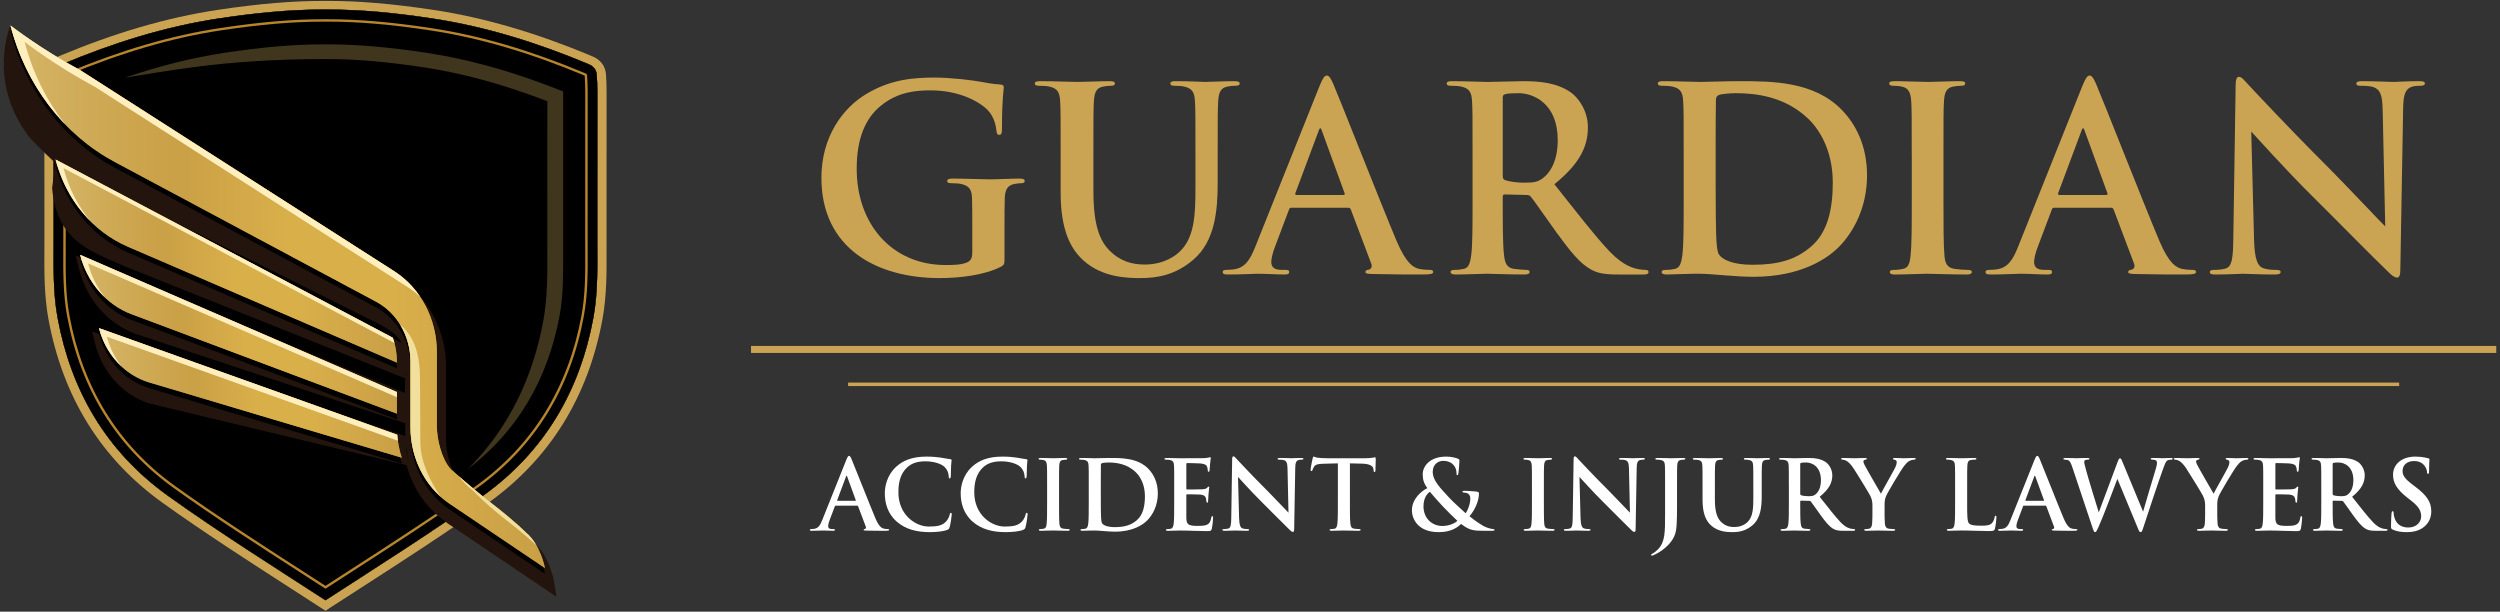 <?xml version="1.0" encoding="UTF-8"?>
<svg xmlns="http://www.w3.org/2000/svg" xmlns:xlink="http://www.w3.org/1999/xlink" width="326.981" height="80" version="1.1" viewBox="0 0 326.981 80">
  <rect x="0" y="0" width="326.981" height="80" fill="#333333" stroke="none"/>
  <defs>
    <style>
      .cls-1 {
        fill: #f1e09d;
      }

      .cls-2 {
        fill: url(#linear-gradient-8);
      }

      .cls-3 {
        fill: url(#linear-gradient-7);
      }

      .cls-4 {
        fill: url(#linear-gradient-5);
      }

      .cls-5 {
        fill: url(#linear-gradient-6);
      }

      .cls-6 {
        fill: url(#linear-gradient-4);
      }

      .cls-7 {
        fill: url(#linear-gradient-3);
      }

      .cls-8 {
        fill: url(#linear-gradient-2);
      }

      .cls-9 {
        fill: url(#linear-gradient);
      }

      .cls-10, .cls-11 {
        fill: #caa453;
      }

      .cls-12 {
        fill: #23140d;
      }

      .cls-13 {
        fill: #ffefbf;
      }

      .cls-14 {
        fill: #ffd373;
      }

      .cls-15 {
        fill: #fff;
      }

      .cls-11 {
        opacity: .7;
      }

      .cls-16 {
        opacity: .25;
      }

      .cls-17 {
        fill: #b7862c;
      }

      .cls-18 {
        fill: #e2b63d;
      }
    </style>
    <linearGradient id="linear-gradient" x1="7.276" y1="34.152" x2="51.914" y2="34.152" gradientUnits="userSpaceOnUse">
      <stop offset="0" stop-color="#f1e09d"></stop>
      <stop offset=".071" stop-color="#e7cc7d"></stop>
      <stop offset=".184" stop-color="#d9b050"></stop>
      <stop offset=".271" stop-color="#d19f34"></stop>
      <stop offset=".322" stop-color="#ce992a"></stop>
      <stop offset=".517" stop-color="#ffc937"></stop>
      <stop offset=".711" stop-color="#ffca37"></stop>
      <stop offset="1" stop-color="#ca952b"></stop>
    </linearGradient>
    <linearGradient id="linear-gradient-2" x1="12.949" y1="51.394" x2="52.552" y2="51.394" xlink:href="#linear-gradient"></linearGradient>
    <linearGradient id="linear-gradient-3" x1="10.481" y1="43.719" y2="43.719" xlink:href="#linear-gradient"></linearGradient>
    <linearGradient id="linear-gradient-4" x1="1.37" y1="38.816" x2="71.271" y2="38.816" xlink:href="#linear-gradient"></linearGradient>
    <linearGradient id="linear-gradient-5" x1="71.271" y1="74.298" x2="71.271" y2="74.298" xlink:href="#linear-gradient"></linearGradient>
    <linearGradient id="linear-gradient-6" x1="71.271" y1="74.298" x2="71.271" y2="74.298" xlink:href="#linear-gradient"></linearGradient>
    <linearGradient id="linear-gradient-7" x1="71.271" y1="74.298" x2="71.271" y2="74.298" xlink:href="#linear-gradient"></linearGradient>
    <linearGradient id="linear-gradient-8" x1="71.271" y1="74.298" x2="71.271" y2="74.298" xlink:href="#linear-gradient"></linearGradient>
  </defs>
  <!-- Generator: Adobe Illustrator 28.6.0, SVG Export Plug-In . SVG Version: 1.2.0 Build 709)  -->
  <g>
    <g id="Capa_1">
      <g>
        <g>
          <path class="cls-10" d="M131.383,33.661c0,.903-.033.97-.435,1.204-2.174,1.137-5.452,1.505-8.061,1.505-8.195,0-15.453-3.88-15.453-13.112,0-5.352,2.777-9.098,5.82-10.938,3.211-1.94,6.188-2.174,8.998-2.174,2.308,0,5.251.401,5.921.535.702.134,1.873.334,2.642.368.401.033.468.167.468.401,0,.368-.234,1.304-.234,5.486,0,.535-.1.702-.368.702-.234,0-.301-.167-.335-.435-.1-.769-.267-1.84-1.137-2.776-1.004-1.07-3.679-2.609-7.459-2.609-1.84,0-4.281.134-6.623,2.074-1.873,1.572-3.077,4.081-3.077,8.195,0,7.191,4.583,12.577,11.64,12.577.87,0,2.04,0,2.843-.368.502-.234.635-.669.635-1.238v-3.144c0-1.672,0-2.944-.033-3.947-.033-1.137-.335-1.672-1.438-1.907-.267-.067-.836-.1-1.305-.1-.301,0-.502-.067-.502-.268,0-.267.234-.334.702-.334,1.739,0,3.846.1,4.85.1,1.037,0,2.809-.1,3.913-.1.435,0,.669.067.669.334,0,.201-.201.268-.435.268-.267,0-.502.033-.903.1-.903.167-1.238.736-1.271,1.907-.033,1.003-.033,2.341-.033,4.014v3.679Z"></path>
          <path class="cls-10" d="M143.01,24.998c0,4.85.97,6.89,2.609,8.229,1.505,1.237,3.044,1.371,4.181,1.371,1.472,0,3.278-.468,4.616-1.806,1.839-1.84,1.94-4.85,1.94-8.295v-4.181c0-5.084,0-6.021-.067-7.091-.067-1.137-.335-1.672-1.438-1.907-.268-.067-.836-.1-1.205-.1-.368,0-.568-.067-.568-.301,0-.234.234-.301.702-.301,1.706,0,3.813.1,3.846.1.401,0,2.509-.1,3.813-.1.468,0,.702.067.702.301,0,.234-.201.301-.602.301-.368,0-.569.033-.97.1-.903.167-1.171.736-1.238,1.907-.067,1.07-.067,2.007-.067,7.091v3.579c0,3.713-.368,7.66-3.178,10.068-2.375,2.04-4.783,2.408-6.957,2.408-1.773,0-4.984-.1-7.426-2.308-1.706-1.539-2.977-4.014-2.977-8.864v-4.883c0-5.084,0-6.021-.067-7.091-.067-1.137-.334-1.672-1.438-1.907-.267-.067-.836-.1-1.305-.1-.368,0-.568-.067-.568-.301,0-.234.234-.301.736-.301,1.773,0,3.88.1,4.883.1.803,0,2.91-.1,4.114-.1.502,0,.736.067.736.301,0,.234-.201.301-.535.301-.368,0-.569.033-.97.1-.903.167-1.171.736-1.237,1.907-.067,1.07-.067,2.007-.067,7.091v4.683Z"></path>
          <path class="cls-10" d="M168.884,27.172c-.167,0-.234.067-.301.267l-1.806,4.783c-.335.836-.502,1.639-.502,2.04,0,.602.301,1.037,1.338,1.037h.502c.401,0,.502.067.502.267,0,.268-.201.335-.569.335-1.07,0-2.509-.1-3.545-.1-.368,0-2.208.1-3.947.1-.435,0-.635-.067-.635-.335,0-.201.201-.267.468-.267.301,0,.702-.034.97-.067,1.539-.201,2.174-1.338,2.843-3.01l8.396-21.006c.401-.97.635-1.338.936-1.338.268,0,.502.301.836,1.07.803,1.84,6.155,15.487,8.295,20.571,1.271,3.01,2.241,3.479,2.944,3.646.502.1,1.003.134,1.405.134.267,0,.435.067.435.267,0,.268-.301.335-1.538.335-1.205,0-3.88,0-6.556-.067-.602-.034-.769-.067-.769-.268,0-.167.134-.267.468-.301.234-.067.468-.368.301-.769l-2.676-7.091c-.067-.167-.167-.234-.335-.234h-7.459ZM175.708,25.5c.167,0,.2-.1.167-.201l-3.01-8.262c-.1-.301-.234-.401-.368,0l-3.077,8.229c-.033.134,0,.234.134.234h6.155Z"></path>
          <path class="cls-10" d="M192.6,20.316c0-5.084,0-6.021-.067-7.091-.067-1.137-.335-1.672-1.439-1.907-.267-.067-.836-.1-1.304-.1-.368,0-.569-.067-.569-.301,0-.234.234-.301.736-.301,1.773,0,3.88.1,4.582.1,1.137,0,3.679-.1,4.716-.1,2.107,0,4.349.201,6.155,1.438.937.635,2.274,2.341,2.274,4.582,0,2.475-1.003,4.716-4.382,7.459,2.977,3.746,5.285,6.757,7.258,8.831,1.873,1.94,3.211,2.174,3.713,2.274.368.067.669.1.937.1.268,0,.402.1.402.267,0,.268-.234.335-.636.335h-3.278c-1.873,0-2.709-.167-3.579-.636-1.438-.769-2.709-2.341-4.583-4.917-1.338-1.84-2.877-4.114-3.311-4.616-.167-.201-.368-.234-.602-.234l-2.809-.067c-.167,0-.268.067-.268.267v.468c0,3.111,0,5.753.167,7.158.1.97.301,1.706,1.305,1.84.502.067,1.237.134,1.639.134.268,0,.402.1.402.267,0,.234-.234.335-.669.335-1.94,0-4.415-.1-4.917-.1-.635,0-2.743.1-4.081.1-.435,0-.669-.1-.669-.335,0-.167.134-.267.535-.267.502,0,.903-.067,1.205-.134.669-.134.836-.87.97-1.84.167-1.405.167-4.047.167-7.124v-5.887ZM196.547,22.958c0,.368.067.502.301.602.702.234,1.706.335,2.542.335,1.338,0,1.773-.134,2.375-.569,1.004-.736,1.974-2.274,1.974-5.017,0-4.75-3.144-6.121-5.118-6.121-.836,0-1.438.033-1.773.134-.234.067-.301.201-.301.468v10.168Z"></path>
          <path class="cls-10" d="M220.213,20.316c0-5.084,0-6.021-.067-7.091-.067-1.137-.335-1.672-1.439-1.907-.267-.067-.836-.1-1.305-.1-.368,0-.568-.067-.568-.301,0-.234.234-.301.736-.301,1.773,0,3.88.1,4.816.1,1.037,0,3.144-.1,5.151-.1,4.181,0,9.767,0,13.413,3.813,1.673,1.739,3.245,4.516,3.245,8.496,0,4.215-1.773,7.426-3.646,9.332-1.539,1.572-5.017,3.947-11.205,3.947-1.204,0-2.576-.1-3.846-.201-1.271-.1-2.442-.201-3.278-.201-.368,0-1.104,0-1.907.034-.77,0-1.639.067-2.308.067-.435,0-.669-.1-.669-.335,0-.167.134-.267.535-.267.502,0,.903-.067,1.205-.134.669-.134.836-.87.97-1.84.167-1.405.167-4.047.167-7.124v-5.887ZM224.394,23.995c0,3.546.034,6.121.067,6.757.033.836.1,2.174.368,2.542.435.636,1.739,1.338,4.382,1.338,3.411,0,5.686-.669,7.693-2.408,2.141-1.84,2.81-4.883,2.81-8.329,0-4.248-1.773-6.991-3.211-8.362-3.077-2.943-6.89-3.345-9.499-3.345-.669,0-1.907.1-2.174.234-.301.134-.401.301-.401.669-.034,1.137-.034,4.047-.034,6.69v4.214Z"></path>
          <path class="cls-10" d="M250.041,20.316c0-5.084,0-6.021-.067-7.091-.067-1.137-.402-1.706-1.137-1.873-.368-.1-.803-.134-1.204-.134-.335,0-.535-.067-.535-.335,0-.201.268-.268.803-.268,1.271,0,3.379.1,4.349.1.836,0,2.809-.1,4.081-.1.435,0,.702.067.702.268,0,.267-.201.335-.535.335-.334,0-.602.033-1.003.1-.903.167-1.171.736-1.237,1.907-.067,1.07-.067,2.007-.067,7.091v5.887c0,3.244,0,5.887.134,7.325.1.903.335,1.505,1.338,1.639.468.067,1.205.134,1.706.134.368,0,.535.1.535.267,0,.234-.267.335-.635.335-2.208,0-4.315-.1-5.218-.1-.769,0-2.877.1-4.214.1-.435,0-.669-.1-.669-.335,0-.167.134-.267.535-.267.502,0,.903-.067,1.205-.134.669-.134.87-.702.97-1.672.167-1.405.167-4.047.167-7.292v-5.887Z"></path>
          <path class="cls-10" d="M268.653,27.172c-.167,0-.234.067-.301.267l-1.806,4.783c-.335.836-.502,1.639-.502,2.04,0,.602.301,1.037,1.338,1.037h.502c.401,0,.502.067.502.267,0,.268-.201.335-.569.335-1.07,0-2.509-.1-3.545-.1-.368,0-2.208.1-3.947.1-.435,0-.635-.067-.635-.335,0-.201.201-.267.468-.267.301,0,.702-.034.97-.067,1.539-.201,2.174-1.338,2.843-3.01l8.396-21.006c.401-.97.635-1.338.936-1.338.268,0,.502.301.836,1.07.803,1.84,6.155,15.487,8.295,20.571,1.271,3.01,2.241,3.479,2.944,3.646.502.1,1.003.134,1.405.134.267,0,.435.067.435.267,0,.268-.301.335-1.538.335-1.205,0-3.88,0-6.556-.067-.602-.034-.769-.067-.769-.268,0-.167.134-.267.468-.301.234-.067.468-.368.301-.769l-2.676-7.091c-.067-.167-.167-.234-.335-.234h-7.459ZM275.477,25.5c.167,0,.2-.1.167-.201l-3.01-8.262c-.1-.301-.234-.401-.368,0l-3.077,8.229c-.033.134,0,.234.134.234h6.155Z"></path>
          <path class="cls-10" d="M292.403,11.184c0-.669.1-1.137.435-1.137.368,0,.669.435,1.238,1.037.401.435,5.486,5.887,10.369,10.737,2.274,2.274,6.957,7.258,7.526,7.794l-.335-15.186c-.033-2.041-.334-2.676-1.137-3.01-.502-.201-1.305-.201-1.773-.201-.401,0-.535-.1-.535-.301,0-.267.368-.301.87-.301,1.739,0,3.345.1,4.047.1.368,0,1.639-.1,3.278-.1.435,0,.77.034.77.301,0,.201-.201.301-.602.301-.335,0-.602,0-1.004.1-.937.268-1.204.97-1.237,2.843-.134,7.058-.234,14.048-.368,21.106,0,.736-.134,1.037-.435,1.037-.368,0-.769-.368-1.137-.736-2.107-2.007-6.389-6.389-9.867-9.834-3.646-3.613-7.459-7.894-8.061-8.53l.368,14.149c.067,2.609.502,3.479,1.171,3.713.568.201,1.204.234,1.739.234.368,0,.569.067.569.267,0,.268-.301.335-.769.335-2.174,0-3.512-.1-4.148-.1-.301,0-1.873.1-3.613.1-.435,0-.736-.034-.736-.335,0-.201.201-.267.535-.267.435,0,1.037-.034,1.505-.167.87-.268,1.004-1.238,1.037-4.148.1-7.091.234-15.353.301-19.802Z"></path>
        </g>
        <g>
          <path class="cls-15" d="M109.299,66.134c-.063,0-.088.025-.114.101l-.68,1.802c-.126.315-.189.618-.189.769,0,.227.113.391.504.391h.189c.151,0,.189.025.189.101,0,.101-.075.126-.214.126-.403,0-.945-.038-1.335-.038-.139,0-.832.038-1.487.038-.164,0-.239-.025-.239-.126,0-.075.076-.101.177-.101.113,0,.264-.013.365-.025.58-.076.819-.504,1.071-1.134l3.163-7.913c.151-.365.24-.504.353-.504.101,0,.189.114.315.403.302.693,2.319,5.834,3.125,7.749.479,1.134.844,1.31,1.109,1.373.189.038.378.05.529.05.101,0,.164.025.164.101,0,.101-.113.126-.579.126-.454,0-1.462,0-2.47-.025-.227-.013-.29-.025-.29-.101,0-.063.05-.101.176-.113.088-.025.176-.139.114-.29l-1.008-2.671c-.025-.063-.063-.088-.126-.088h-2.81ZM111.869,65.504c.063,0,.076-.038.063-.076l-1.134-3.112c-.038-.114-.088-.151-.139,0l-1.159,3.1c-.013.05,0,.088.05.088h2.319Z"></path>
          <path class="cls-15" d="M117.289,68.226c-1.235-1.084-1.562-2.495-1.562-3.717,0-.857.265-2.344,1.474-3.452.907-.832,2.104-1.336,3.982-1.336.781,0,1.247.05,1.827.126.479.063.92.176,1.298.214.139.013.151.076.151.151,0,.101-.038.252-.063.693-.025.416-.012,1.109-.038,1.361-.013.189-.038.302-.151.302-.101,0-.126-.114-.126-.29-.013-.391-.177-.832-.492-1.159-.416-.441-1.399-.781-2.558-.781-1.096,0-1.814.277-2.369.781-.92.844-1.159,2.041-1.159,3.264,0,2.999,2.281,4.486,3.969,4.486,1.122,0,1.802-.126,2.306-.706.214-.24.378-.605.428-.832.038-.202.063-.252.164-.252.088,0,.114.088.114.189,0,.151-.152,1.248-.277,1.676-.063.214-.114.277-.327.366-.504.202-1.462.29-2.269.29-1.726,0-3.175-.378-4.322-1.373Z"></path>
          <path class="cls-15" d="M127.212,68.226c-1.235-1.084-1.562-2.495-1.562-3.717,0-.857.265-2.344,1.474-3.452.907-.832,2.104-1.336,3.982-1.336.781,0,1.247.05,1.827.126.479.063.92.176,1.298.214.139.013.151.076.151.151,0,.101-.038.252-.063.693-.025.416-.012,1.109-.038,1.361-.013.189-.038.302-.151.302-.101,0-.126-.114-.126-.29-.013-.391-.177-.832-.492-1.159-.416-.441-1.399-.781-2.558-.781-1.096,0-1.814.277-2.369.781-.92.844-1.159,2.041-1.159,3.264,0,2.999,2.281,4.486,3.969,4.486,1.122,0,1.802-.126,2.306-.706.214-.24.378-.605.428-.832.038-.202.063-.252.164-.252.088,0,.114.088.114.189,0,.151-.152,1.248-.277,1.676-.063.214-.114.277-.327.366-.504.202-1.462.29-2.269.29-1.726,0-3.175-.378-4.322-1.373Z"></path>
          <path class="cls-15" d="M136.954,63.551c0-1.915,0-2.268-.025-2.671-.025-.428-.151-.643-.428-.706-.139-.038-.302-.05-.454-.05-.126,0-.202-.025-.202-.126,0-.076.101-.101.302-.101.479,0,1.273.038,1.638.038.315,0,1.058-.038,1.537-.038.164,0,.265.025.265.101,0,.101-.076.126-.202.126-.126,0-.227.013-.378.038-.34.063-.441.277-.466.718-.025.403-.025.756-.025,2.671v2.218c0,1.222,0,2.218.05,2.76.038.34.126.567.504.617.176.025.454.05.643.05.139,0,.202.038.202.101,0,.088-.101.126-.239.126-.832,0-1.626-.038-1.966-.038-.29,0-1.084.038-1.588.038-.164,0-.252-.038-.252-.126,0-.063.05-.101.202-.101.189,0,.34-.025.453-.05.252-.05.328-.265.366-.63.063-.529.063-1.525.063-2.747v-2.218Z"></path>
          <path class="cls-15" d="M142.402,63.551c0-1.915,0-2.268-.025-2.671-.025-.428-.126-.63-.542-.718-.101-.025-.315-.038-.491-.038-.139,0-.214-.025-.214-.113s.089-.113.277-.113c.668,0,1.462.038,1.814.038.391,0,1.184-.038,1.94-.038,1.575,0,3.679,0,5.053,1.436.63.655,1.222,1.701,1.222,3.201,0,1.587-.668,2.797-1.374,3.515-.579.592-1.89,1.487-4.221,1.487-.454,0-.97-.038-1.449-.076-.479-.038-.92-.076-1.235-.076-.139,0-.416,0-.718.013-.29,0-.617.025-.87.025-.164,0-.252-.038-.252-.126,0-.063.05-.101.202-.101.189,0,.34-.025.453-.05.252-.05.315-.327.366-.693.063-.529.063-1.525.063-2.684v-2.218ZM143.977,64.937c0,1.335.012,2.306.025,2.545.013.315.038.819.139.958.164.24.655.504,1.651.504,1.285,0,2.142-.252,2.898-.907.806-.693,1.058-1.839,1.058-3.137,0-1.6-.668-2.633-1.21-3.15-1.159-1.109-2.596-1.26-3.579-1.26-.252,0-.718.038-.819.088-.114.05-.152.114-.152.252-.012.429-.012,1.525-.012,2.52v1.588Z"></path>
          <path class="cls-15" d="M153.577,63.551c0-1.915,0-2.268-.025-2.671-.025-.428-.126-.63-.542-.718-.101-.025-.315-.038-.491-.038-.139,0-.214-.025-.214-.113s.088-.113.277-.113c.579,0,1.159.038,1.814.038.403,0,2.911,0,3.15-.013.24-.025.441-.05.542-.075.063-.013.139-.05.202-.05.063,0,.075.05.075.113,0,.088-.063.24-.101.819-.013.126-.038.681-.063.832-.012.063-.038.139-.126.139s-.114-.076-.114-.227c0-.05-.013-.252-.075-.403-.089-.227-.214-.378-.845-.454-.214-.025-1.537-.05-1.789-.05-.063,0-.088.038-.088.126v3.188c0,.088.012.139.088.139.277,0,1.726,0,2.016-.025.302-.025.491-.063.605-.189.088-.101.139-.164.202-.164.05,0,.088.025.088.101s-.05.277-.101.92c-.013.252-.05.756-.05.844,0,.101,0,.24-.114.24-.088,0-.113-.139-.113-.202-.013-.126-.013-.202-.051-.366-.063-.252-.239-.441-.706-.491-.239-.025-1.487-.038-1.789-.038-.063,0-.075.05-.075.126v.995c0,.429-.013,1.588,0,1.953.025.869.227,1.058,1.512,1.058.327,0,.856,0,1.184-.151s.479-.416.567-.932c.025-.139.05-.189.139-.189.101,0,.101.101.101.227,0,.29-.101,1.147-.164,1.399-.088.328-.202.328-.68.328-1.122,0-2.23-.076-3.49-.076-.504,0-1.021.038-1.587.038-.164,0-.252-.038-.252-.126,0-.063.051-.101.202-.101.189,0,.341-.025.454-.05.252-.05.315-.327.365-.693.063-.529.063-1.525.063-2.684v-2.218Z"></path>
          <path class="cls-15" d="M161.154,60.111c0-.252.038-.428.164-.428.139,0,.252.164.466.391.151.164,2.066,2.218,3.906,4.045.857.857,2.621,2.734,2.835,2.936l-.126-5.721c-.013-.769-.126-1.008-.428-1.134-.189-.076-.492-.076-.668-.076-.151,0-.202-.038-.202-.113,0-.101.139-.113.328-.113.655,0,1.26.038,1.524.038.139,0,.618-.038,1.235-.038.164,0,.29.013.29.113,0,.076-.076.113-.227.113-.126,0-.227,0-.378.038-.353.101-.454.365-.466,1.071-.05,2.659-.088,5.292-.139,7.951,0,.277-.05.391-.164.391-.139,0-.29-.139-.428-.277-.794-.756-2.407-2.407-3.717-3.704-1.373-1.361-2.81-2.974-3.036-3.213l.139,5.33c.025.983.189,1.31.441,1.399.214.076.454.088.655.088.139,0,.214.025.214.101,0,.101-.114.126-.29.126-.819,0-1.323-.038-1.562-.038-.114,0-.706.038-1.361.038-.164,0-.277-.013-.277-.126,0-.075.076-.101.202-.101.164,0,.391-.013.567-.063.328-.101.378-.466.391-1.562.038-2.671.088-5.784.114-7.46Z"></path>
          <path class="cls-15" d="M176.557,65.769c0,1.159,0,2.155.063,2.697.038.353.114.63.492.68.176.025.454.05.643.05.139,0,.202.038.202.101,0,.088-.101.126-.239.126-.832,0-1.626-.038-1.978-.038-.29,0-1.083.038-1.587.038-.164,0-.252-.038-.252-.126,0-.063.051-.101.202-.101.189,0,.341-.025.454-.05.252-.05.327-.327.365-.693.063-.529.063-1.525.063-2.684v-5.166c-.479.013-1.26.038-1.878.05-.731.025-1.033.088-1.222.365-.126.189-.189.34-.214.441-.025.101-.063.151-.139.151-.089,0-.114-.063-.114-.202,0-.202.239-1.348.264-1.449.038-.164.076-.24.152-.24.101,0,.227.126.542.151.366.038.844.063,1.26.063h4.99c.403,0,.68-.038.87-.063.189-.038.29-.063.34-.063.088,0,.101.076.101.265,0,.265-.038,1.134-.038,1.462-.013.126-.038.202-.114.202-.101,0-.126-.063-.139-.252,0-.038-.012-.101-.012-.139-.025-.328-.366-.68-1.487-.706-.327-.013-.844-.025-1.587-.038v5.166Z"></path>
          <path class="cls-15" d="M184.669,66.727c0-1.474,1.26-2.52,2.016-2.885-.529-.706-.593-1.235-.605-1.802-.013-.995.869-2.319,3.062-2.319.617,0,1.184.126,1.524.265.214.076.214.176.214.328,0,.416-.101,1.424-.139,1.613-.025.189-.076.214-.151.214s-.088-.05-.088-.239c0-.328-.088-.731-.366-1.058-.252-.302-.693-.567-1.399-.567-.529,0-1.348.366-1.348,1.437,0,1.184,1.083,2.192,2.092,3.314.429.491,1.978,1.89,2.218,2.104.252-.353.605-1.172.605-1.94,0-.189-.05-.416-.239-.58-.164-.151-.403-.176-.593-.189-.075,0-.202-.025-.202-.101,0-.101.126-.126.227-.126.302,0,.806.025,1.512.088.302.025.429.101.429.252,0,.97-.517,2.142-1.235,2.986.844.693,1.411,1.033,1.751,1.235.403.239.97.416,1.348.441.114.013.177.025.177.114,0,.076-.088.114-.366.114h-.983c-1.437,0-1.941-.063-3.024-.895-.416.378-1.21,1.071-2.936,1.071-2.696,0-3.503-1.701-3.503-2.873ZM190.617,68.125c-1.601-1.512-2.394-2.394-3.604-3.805-.428.315-.831.895-.831,1.903,0,1.575,1.121,2.571,2.469,2.571.97,0,1.701-.416,1.966-.668Z"></path>
          <path class="cls-15" d="M200.367,63.551c0-1.915,0-2.268-.025-2.671-.025-.428-.152-.643-.429-.706-.139-.038-.302-.05-.454-.05-.126,0-.202-.025-.202-.126,0-.076.101-.101.302-.101.479,0,1.273.038,1.638.038.315,0,1.059-.038,1.537-.038.164,0,.265.025.265.101,0,.101-.076.126-.202.126-.126,0-.227.013-.378.038-.34.063-.441.277-.466.718-.025.403-.025.756-.025,2.671v2.218c0,1.222,0,2.218.05,2.76.038.34.126.567.504.617.177.025.454.05.643.05.139,0,.202.038.202.101,0,.088-.101.126-.239.126-.831,0-1.626-.038-1.966-.038-.29,0-1.083.038-1.587.038-.164,0-.252-.038-.252-.126,0-.063.051-.101.202-.101.189,0,.341-.025.454-.05.252-.05.327-.265.365-.63.063-.529.063-1.525.063-2.747v-2.218Z"></path>
          <path class="cls-15" d="M205.813,60.111c0-.252.038-.428.164-.428.139,0,.252.164.466.391.151.164,2.066,2.218,3.906,4.045.857.857,2.621,2.734,2.835,2.936l-.126-5.721c-.013-.769-.126-1.008-.428-1.134-.189-.076-.492-.076-.668-.076-.151,0-.202-.038-.202-.113,0-.101.139-.113.328-.113.655,0,1.26.038,1.524.038.139,0,.618-.038,1.235-.038.164,0,.29.013.29.113,0,.076-.076.113-.227.113-.126,0-.227,0-.378.038-.353.101-.454.365-.466,1.071-.05,2.659-.088,5.292-.139,7.951,0,.277-.05.391-.164.391-.139,0-.29-.139-.428-.277-.794-.756-2.407-2.407-3.717-3.704-1.373-1.361-2.81-2.974-3.036-3.213l.139,5.33c.025.983.189,1.31.441,1.399.214.076.454.088.655.088.139,0,.214.025.214.101,0,.101-.114.126-.29.126-.819,0-1.323-.038-1.562-.038-.114,0-.706.038-1.361.038-.164,0-.277-.013-.277-.126,0-.075.076-.101.202-.101.164,0,.391-.013.567-.063.328-.101.378-.466.391-1.562.038-2.671.088-5.784.114-7.46Z"></path>
          <path class="cls-15" d="M219.343,65.882c0,2.457-.038,3.364-.265,4.007-.264.769-.932,1.638-2.142,2.381-.164.101-.366.202-.63.328-.088.05-.189.075-.252.075-.05,0-.101-.038-.101-.101,0-.063.063-.113.277-.227.164-.088.353-.227.605-.479.958-.97.945-2.23.945-4.7v-3.616c0-1.915,0-2.268-.025-2.671-.025-.428-.126-.63-.542-.718-.101-.025-.315-.038-.491-.038-.139,0-.214-.025-.214-.113s.089-.113.277-.113c.668,0,1.462.038,1.789.038.302,0,1.096-.038,1.588-.038.176,0,.265.025.265.113s-.076.113-.227.113c-.139,0-.214.013-.366.038-.34.063-.441.277-.466.718-.025.403-.025.756-.025,2.671v2.331Z"></path>
          <path class="cls-15" d="M224.293,65.315c0,1.827.366,2.596.983,3.1.567.466,1.147.517,1.575.517.554,0,1.235-.176,1.739-.68.693-.693.731-1.827.731-3.125v-1.575c0-1.915,0-2.268-.025-2.671-.025-.428-.126-.63-.542-.718-.101-.025-.315-.038-.454-.038s-.214-.025-.214-.113.088-.113.264-.113c.643,0,1.437.038,1.449.038.151,0,.945-.038,1.436-.038.177,0,.265.025.265.113s-.076.113-.227.113c-.139,0-.214.013-.365.038-.341.063-.441.277-.466.718-.025.403-.025.756-.025,2.671v1.348c0,1.399-.139,2.885-1.197,3.793-.895.769-1.802.907-2.621.907-.668,0-1.878-.038-2.798-.869-.643-.58-1.121-1.512-1.121-3.339v-1.84c0-1.915,0-2.268-.025-2.671-.025-.428-.126-.63-.542-.718-.101-.025-.315-.038-.491-.038-.139,0-.214-.025-.214-.113s.088-.113.277-.113c.668,0,1.462.038,1.84.038.302,0,1.096-.038,1.55-.038.189,0,.277.025.277.113s-.076.113-.202.113c-.139,0-.214.013-.366.038-.34.063-.441.277-.466.718-.025.403-.025.756-.025,2.671v1.764Z"></path>
          <path class="cls-15" d="M233.968,63.551c0-1.915,0-2.268-.025-2.671-.025-.428-.126-.63-.542-.718-.101-.025-.315-.038-.491-.038-.139,0-.214-.025-.214-.113s.088-.113.277-.113c.668,0,1.462.038,1.726.038.429,0,1.386-.038,1.777-.038.794,0,1.638.075,2.319.542.353.239.857.882.857,1.726,0,.932-.378,1.777-1.651,2.81,1.122,1.411,1.991,2.545,2.734,3.327.706.731,1.21.819,1.399.857.139.025.252.038.353.038s.151.038.151.101c0,.101-.088.126-.239.126h-1.235c-.706,0-1.021-.063-1.348-.24-.542-.29-1.021-.882-1.726-1.852-.504-.693-1.083-1.55-1.247-1.739-.063-.076-.139-.088-.227-.088l-1.058-.025c-.063,0-.101.025-.101.101v.176c0,1.172,0,2.167.063,2.697.038.366.114.643.491.693.189.025.466.05.618.05.101,0,.151.038.151.101,0,.088-.088.126-.252.126-.731,0-1.663-.038-1.852-.038-.239,0-1.033.038-1.537.038-.164,0-.252-.038-.252-.126,0-.063.051-.101.202-.101.189,0,.341-.025.454-.05.252-.05.315-.327.365-.693.063-.529.063-1.525.063-2.684v-2.218ZM235.455,64.547c0,.139.025.189.113.227.265.088.643.126.958.126.504,0,.668-.05.895-.214.378-.277.744-.857.744-1.89,0-1.789-1.185-2.306-1.928-2.306-.315,0-.542.013-.668.05-.088.025-.113.076-.113.176v3.831Z"></path>
          <path class="cls-15" d="M244.903,66.16c0-.68-.126-.958-.29-1.323-.089-.202-1.777-2.974-2.218-3.629-.315-.466-.63-.781-.87-.92-.164-.088-.378-.164-.529-.164-.101,0-.189-.025-.189-.113,0-.076.088-.113.24-.113.227,0,1.172.038,1.587.038.265,0,.781-.038,1.348-.038.126,0,.189.038.189.113s-.089.088-.277.139c-.114.025-.177.126-.177.227s.063.252.152.429c.176.378,1.94,3.415,2.142,3.767.126-.302,1.714-3.075,1.89-3.465.126-.277.176-.492.176-.655,0-.126-.05-.265-.265-.315-.113-.025-.227-.05-.227-.126,0-.088.063-.113.214-.113.416,0,.819.038,1.184.038.277,0,1.109-.038,1.348-.038.139,0,.227.025.227.101,0,.088-.101.126-.239.126-.126,0-.366.05-.555.151-.264.126-.403.277-.68.618-.416.504-2.18,3.465-2.407,4.007-.189.454-.189.844-.189,1.26v1.033c0,.202,0,.731.038,1.26.025.366.139.643.516.693.177.025.454.05.63.05.139,0,.202.038.202.101,0,.088-.101.126-.265.126-.794,0-1.587-.038-1.928-.038-.315,0-1.109.038-1.575.038-.177,0-.277-.025-.277-.126,0-.063.063-.101.202-.101.177,0,.328-.025.441-.05.252-.05.365-.327.391-.693.038-.529.038-1.058.038-1.26v-1.033Z"></path>
          <path class="cls-15" d="M257.288,65.769c0,1.613,0,2.482.264,2.709.214.189.542.277,1.525.277.668,0,1.159-.013,1.474-.353.151-.164.302-.517.327-.756.013-.114.038-.189.139-.189.088,0,.101.063.101.214,0,.139-.088,1.084-.189,1.449-.076.277-.139.34-.794.34-1.159,0-2.319-.076-3.667-.076-.504,0-1.021.038-1.587.038-.164,0-.252-.038-.252-.126,0-.063.051-.101.202-.101.189,0,.341-.025.454-.05.252-.05.315-.327.365-.693.063-.529.063-1.525.063-2.684v-2.218c0-1.915,0-2.268-.025-2.671-.025-.428-.126-.63-.542-.718-.101-.025-.252-.038-.416-.038-.139,0-.214-.025-.214-.113s.088-.113.277-.113c.593,0,1.386.038,1.726.038.302,0,1.222-.038,1.714-.038.177,0,.265.025.265.113s-.076.113-.227.113c-.139,0-.34.013-.491.038-.34.063-.441.277-.466.718-.025.403-.025.756-.025,2.671v2.218Z"></path>
          <path class="cls-15" d="M264.709,66.134c-.063,0-.088.025-.114.101l-.68,1.802c-.126.315-.189.618-.189.769,0,.227.114.391.504.391h.189c.151,0,.189.025.189.101,0,.101-.076.126-.214.126-.403,0-.945-.038-1.335-.038-.139,0-.832.038-1.487.038-.164,0-.239-.025-.239-.126,0-.075.075-.101.176-.101.114,0,.265-.013.366-.025.58-.076.819-.504,1.071-1.134l3.163-7.913c.151-.365.239-.504.353-.504.101,0,.189.114.315.403.302.693,2.319,5.834,3.125,7.749.479,1.134.844,1.31,1.109,1.373.189.038.378.05.529.05.101,0,.164.025.164.101,0,.101-.114.126-.579.126-.454,0-1.462,0-2.47-.025-.227-.013-.29-.025-.29-.101,0-.063.051-.101.177-.113.088-.025.177-.139.114-.29l-1.008-2.671c-.025-.063-.063-.088-.126-.088h-2.81ZM267.279,65.504c.063,0,.075-.038.063-.076l-1.134-3.112c-.038-.114-.088-.151-.139,0l-1.159,3.1c-.013.05,0,.088.05.088h2.319Z"></path>
          <path class="cls-15" d="M271.05,61.132c-.151-.466-.29-.769-.466-.895-.139-.088-.391-.114-.504-.114-.126,0-.202-.013-.202-.113,0-.088.101-.113.277-.113.655,0,1.348.038,1.462.038s.668-.038,1.399-.038c.177,0,.265.038.265.113,0,.101-.101.113-.227.113-.101,0-.227,0-.315.05-.114.05-.139.139-.139.277,0,.164.126.592.277,1.159.214.831,1.386,4.65,1.626,5.406l2.47-6.615c.126-.353.214-.454.315-.454.139,0,.202.189.366.592l2.646,6.388c.239-.895,1.247-4.221,1.688-5.695.089-.29.126-.554.126-.731,0-.202-.114-.378-.605-.378-.126,0-.214-.038-.214-.113,0-.088.101-.113.29-.113.668,0,1.197.038,1.31.038.089,0,.63-.038,1.046-.038.139,0,.227.025.227.101,0,.088-.063.126-.176.126-.126,0-.302.013-.441.063-.302.114-.441.618-.706,1.336-.579,1.588-1.903,5.595-2.52,7.485-.139.441-.202.592-.365.592-.126,0-.202-.151-.391-.617l-2.633-6.351c-.252.68-1.928,5.141-2.47,6.3-.239.517-.302.668-.453.668-.126,0-.177-.139-.29-.466l-2.671-8.001Z"></path>
          <path class="cls-15" d="M288.415,66.16c0-.68-.126-.958-.29-1.323-.088-.202-1.777-2.974-2.218-3.629-.315-.466-.63-.781-.87-.92-.164-.088-.378-.164-.529-.164-.101,0-.189-.025-.189-.113,0-.076.089-.113.239-.113.227,0,1.172.038,1.588.038.265,0,.781-.038,1.348-.038.126,0,.189.038.189.113s-.088.088-.277.139c-.114.025-.176.126-.176.227s.063.252.151.429c.177.378,1.941,3.415,2.142,3.767.126-.302,1.714-3.075,1.89-3.465.126-.277.177-.492.177-.655,0-.126-.05-.265-.265-.315-.114-.025-.227-.05-.227-.126,0-.088.063-.113.214-.113.416,0,.819.038,1.185.038.277,0,1.109-.038,1.348-.038.139,0,.227.025.227.101,0,.088-.101.126-.24.126-.126,0-.365.05-.554.151-.265.126-.403.277-.681.618-.416.504-2.18,3.465-2.407,4.007-.189.454-.189.844-.189,1.26v1.033c0,.202,0,.731.038,1.26.025.366.139.643.517.693.176.025.453.05.63.05.139,0,.202.038.202.101,0,.088-.101.126-.265.126-.794,0-1.587-.038-1.928-.038-.315,0-1.109.038-1.575.038-.177,0-.277-.025-.277-.126,0-.063.063-.101.202-.101.177,0,.328-.025.441-.05.252-.05.366-.327.391-.693.038-.529.038-1.058.038-1.26v-1.033Z"></path>
          <path class="cls-15" d="M296.015,63.551c0-1.915,0-2.268-.025-2.671-.025-.428-.126-.63-.542-.718-.101-.025-.315-.038-.491-.038-.139,0-.214-.025-.214-.113s.089-.113.277-.113c.579,0,1.159.038,1.814.038.403,0,2.911,0,3.15-.013.239-.025.441-.05.542-.075.063-.013.139-.05.202-.05.063,0,.076.05.076.113,0,.088-.063.24-.101.819-.013.126-.038.681-.063.832-.013.063-.038.139-.126.139-.089,0-.114-.076-.114-.227,0-.05-.013-.252-.076-.403-.088-.227-.214-.378-.844-.454-.214-.025-1.537-.05-1.789-.05-.063,0-.089.038-.089.126v3.188c0,.088.013.139.089.139.277,0,1.726,0,2.016-.025.302-.025.491-.063.605-.189.088-.101.139-.164.202-.164.05,0,.088.025.088.101s-.05.277-.101.92c-.013.252-.05.756-.05.844,0,.101,0,.24-.114.24-.088,0-.114-.139-.114-.202-.012-.126-.012-.202-.05-.366-.063-.252-.24-.441-.706-.491-.24-.025-1.487-.038-1.789-.038-.063,0-.076.05-.076.126v.995c0,.429-.012,1.588,0,1.953.025.869.227,1.058,1.512,1.058.328,0,.857,0,1.185-.151s.479-.416.567-.932c.025-.139.05-.189.139-.189.101,0,.101.101.101.227,0,.29-.101,1.147-.164,1.399-.088.328-.202.328-.68.328-1.122,0-2.23-.076-3.49-.076-.504,0-1.021.038-1.588.038-.164,0-.252-.038-.252-.126,0-.063.05-.101.202-.101.189,0,.34-.025.453-.05.252-.05.315-.327.366-.693.063-.529.063-1.525.063-2.684v-2.218Z"></path>
          <path class="cls-15" d="M303.606,63.551c0-1.915,0-2.268-.025-2.671-.025-.428-.126-.63-.542-.718-.101-.025-.315-.038-.491-.038-.139,0-.214-.025-.214-.113s.089-.113.277-.113c.668,0,1.462.038,1.726.038.428,0,1.386-.038,1.776-.038.794,0,1.638.075,2.319.542.353.239.857.882.857,1.726,0,.932-.378,1.777-1.651,2.81,1.122,1.411,1.991,2.545,2.734,3.327.706.731,1.21.819,1.399.857.139.025.252.038.353.038s.151.038.151.101c0,.101-.088.126-.239.126h-1.235c-.706,0-1.02-.063-1.348-.24-.542-.29-1.021-.882-1.726-1.852-.504-.693-1.083-1.55-1.247-1.739-.063-.076-.139-.088-.227-.088l-1.059-.025c-.063,0-.101.025-.101.101v.176c0,1.172,0,2.167.063,2.697.038.366.114.643.492.693.189.025.466.05.617.05.101,0,.151.038.151.101,0,.088-.088.126-.252.126-.731,0-1.663-.038-1.852-.038-.239,0-1.033.038-1.537.038-.164,0-.252-.038-.252-.126,0-.063.05-.101.202-.101.189,0,.34-.025.453-.05.252-.05.315-.327.366-.693.063-.529.063-1.525.063-2.684v-2.218ZM305.092,64.547c0,.139.025.189.114.227.265.088.643.126.958.126.504,0,.668-.05.895-.214.378-.277.743-.857.743-1.89,0-1.789-1.185-2.306-1.928-2.306-.315,0-.542.013-.668.05-.088.025-.114.076-.114.176v3.831Z"></path>
          <path class="cls-15" d="M312.965,69.272c-.202-.088-.24-.151-.24-.429,0-.693.051-1.449.063-1.651.013-.189.05-.328.151-.328.114,0,.126.113.126.214,0,.164.05.429.114.643.277.932,1.02,1.273,1.802,1.273,1.134,0,1.688-.769,1.688-1.436,0-.618-.189-1.197-1.235-2.016l-.58-.454c-1.386-1.084-1.865-1.966-1.865-2.986,0-1.386,1.159-2.382,2.911-2.382.479,0,.856.05,1.159.101.214.038.378.076.517.114.114.025.177.063.177.151,0,.164-.05.529-.05,1.512,0,.277-.038.378-.139.378-.088,0-.126-.076-.126-.227,0-.114-.063-.504-.327-.832-.189-.24-.555-.617-1.374-.617-.933,0-1.5.542-1.5,1.298,0,.58.29,1.021,1.336,1.814l.353.265c1.525,1.147,2.067,2.016,2.067,3.213,0,.731-.277,1.6-1.184,2.193-.63.403-1.336.517-2.004.517-.731,0-1.298-.088-1.839-.327Z"></path>
        </g>
        <g>
          <g>
            <g>
              <path class="cls-10" d="M79.335,32.627c-.003-.535-.005-1.071-.004-1.606.009-6.341.01-12.683.006-19.024-0-.779-.028-1.547-.081-2.282-.077-1.069-.704-1.902-1.767-2.347-7.377-3.087-14.184-5.074-20.81-6.074C51.25.476,46.757.096,42.576.121c-4.198-.019-8.685.354-14.115,1.174-6.626 1-13.433,2.987-20.81,6.074-1.062.445-1.69,1.278-1.767,2.347-.053.737-.08,1.505-.081,2.282-.003,6.341-.003,12.682.006,19.024.001.535-.002,1.07-.004,1.605-.014,2.987-.028,6.075.537,9.138,1.878,10.172,6.896,18.244,14.917,23.993,5.291,3.793,11.109,7.541,16.735,11.167,1.31.844,2.61,1.682,3.888,2.51l.687.445.687-.445c1.277-.828,2.576-1.665,3.885-2.509,5.627-3.626,11.445-7.375,16.737-11.168,8.021-5.749,13.04-13.821,14.917-23.993.565-3.063.551-6.151.537-9.138Z"></path>
              <path d="M78.126,31.02c.009-6.341.01-12.681.006-19.022-0-.736-.025-1.473-.078-2.207-.047-.651-.4-1.121-1.057-1.396-6.583-2.755-13.362-4.912-20.509-5.99-4.613-.696-9.247-1.18-13.917-1.16-4.67-.021-9.304.463-13.917,1.16-7.147,1.078-13.927,3.235-20.509,5.99-.657.275-1.01.745-1.057,1.396-.053.734-.078,1.471-.078,2.207-.003,6.341-.003,12.681.006,19.022.005,3.525-.13,7.054.516,10.554,1.742,9.434,6.304,17.444,14.463,23.291,6.499,4.658,13.828,9.271,20.576,13.645,6.748-4.374,14.077-8.987,20.576-13.645,8.159-5.848,12.722-13.857,14.463-23.291.646-3.5.51-7.029.516-10.554Z"></path>
              <path d="M42.858,4.414c3.891,0,8.071.357,13.156,1.125,6.014.907,12.214,2.688,18.93,5.437.012.337.018.679.018,1.024.004,7.398.002,13.44-.006,19.015-.001.544.002,1.088.004,1.632.014,2.92.026,5.678-.467,8.351-1.671,9.051-6.109,16.214-13.193,21.291-5.202,3.728-10.972,7.446-16.551,11.042-.73.471-1.457.939-2.179,1.405-.721-.466-1.448-.934-2.178-1.404-5.58-3.596-11.35-7.314-16.553-11.043-7.084-5.077-11.522-12.241-13.193-21.291-.494-2.674-.481-5.432-.467-8.352.003-.544.005-1.087.004-1.631-.008-5.576-.01-11.618-.006-19.015 0-.345.006-.687.018-1.025,6.716-2.749,12.916-4.529,18.93-5.437,5.085-.767,9.266-1.125,13.156-1.125l.274.001.014 0.0.014-0.0.274-.001M42.858,1.246c-.096,0-.192 0-.288.001-.096-0-.192-.001-.288-.001-4.573-0-9.111.478-13.629,1.16-7.147,1.078-13.927,3.235-20.509,5.99-.657.275-1.01.745-1.057,1.396-.053.734-.078,1.471-.078,2.207-.003,6.341-.003,12.681.006,19.022.005,3.525-.13,7.054.516,10.554,1.741,9.434,6.304,17.444,14.463,23.291,6.499,4.658,13.828,9.271,20.576,13.645,6.748-4.374,14.077-8.987,20.576-13.645,8.159-5.848,12.722-13.857,14.463-23.291.646-3.5.51-7.029.516-10.554.009-6.341.01-12.681.006-19.022-0-.736-.025-1.473-.078-2.207-.047-.651-.4-1.121-1.057-1.396-6.583-2.755-13.362-4.912-20.509-5.99-4.518-.682-9.057-1.16-13.629-1.16h0Z"></path>
              <path class="cls-17" d="M42.858,2.83c3.972,0,8.228.363,13.393,1.142,6.391.964,12.977,2.889,20.134,5.885.042.017.07.033.088.044 0.0.001 0.0.003 0.0.004.049.675.073,1.379.074,2.094.004,7.393.002,13.436-.006,19.019-.001.541.002,1.082.004,1.623.014,2.996.027,5.827-.494,8.646-1.748,9.467-6.4,16.967-13.828,22.291-5.234,3.751-11.02,7.48-16.616,11.086-1.021.658-2.035,1.311-3.037,1.959-1.002-.648-2.015-1.301-3.036-1.958-5.596-3.606-11.383-7.335-16.618-11.087-7.428-5.324-12.081-12.824-13.828-22.291-.521-2.82-.507-5.651-.493-8.647.003-.54.005-1.081.004-1.621-.008-5.583-.01-11.626-.006-19.019 0-.715.025-1.419.074-2.094 0-.001 0-.003 0-.004.018-.011.047-.026.088-.044,7.157-2.996,13.743-4.921,20.134-5.885,5.165-.779,9.421-1.142,13.393-1.142l.295.001.281-.001M42.858,1.246c-.096,0-.192 0-.288.001-.096-0-.192-.001-.288-.001-4.573-0-9.111.478-13.629,1.16-7.147,1.078-13.927,3.235-20.509,5.99-.657.275-1.01.745-1.057,1.396-.053.734-.078,1.471-.078,2.207-.003,6.341-.003,12.681.006,19.022.005,3.525-.13,7.054.516,10.554,1.741,9.434,6.304,17.444,14.463,23.291,6.499,4.658,13.828,9.271,20.576,13.645,6.748-4.374,14.077-8.987,20.576-13.645,8.159-5.848,12.722-13.857,14.463-23.291.646-3.5.51-7.029.516-10.554.009-6.341.01-12.681.006-19.022-0-.736-.025-1.473-.078-2.207-.047-.651-.4-1.121-1.057-1.396-6.583-2.755-13.362-4.912-20.509-5.99-4.518-.682-9.057-1.16-13.629-1.16h0Z"></path>
              <path d="M42.858,2.513c3.988,0,8.259.364,13.44,1.146,6.417.968,13.027,2.9,20.209,5.906.268.112.274.198.282.317.049.682.074,1.395.075,2.117.004,7.393.002,13.436-.006,19.019-.001.54.002,1.08.004,1.621.014,3.012.027,5.856-.499,8.705-1.763,9.551-6.458,17.118-13.955,22.491-5.24,3.756-11.03,7.487-16.629,11.095-1.079.695-2.15,1.386-3.209,2.07-1.058-.684-2.129-1.374-3.207-2.069-5.6-3.608-11.39-7.34-16.631-11.096-7.497-5.373-12.192-12.941-13.955-22.491-.526-2.849-.513-5.694-.499-8.706.003-.54.005-1.08.004-1.619-.008-5.583-.01-11.626-.006-19.019 0-.722.026-1.434.075-2.117.009-.119.015-.205.282-.317,7.182-3.006,13.792-4.938,20.209-5.906,5.181-.782,9.452-1.146,13.44-1.146l.293.001.282-.001M42.858,1.246c-.096,0-.192 0-.288.001-.096-0-.192-.001-.288-.001-4.573-0-9.111.478-13.629,1.16-7.147,1.078-13.927,3.235-20.509,5.99-.657.275-1.01.745-1.057,1.396-.053.734-.078,1.471-.078,2.207-.003,6.341-.003,12.681.006,19.022.005,3.525-.13,7.054.516,10.554,1.741,9.434,6.304,17.444,14.463,23.291,6.499,4.658,13.828,9.271,20.576,13.645,6.748-4.374,14.077-8.987,20.576-13.645,8.159-5.848,12.722-13.857,14.463-23.291.646-3.5.51-7.029.516-10.554.009-6.341.01-12.681.006-19.022-0-.736-.025-1.473-.078-2.207-.047-.651-.4-1.121-1.057-1.396-6.583-2.755-13.362-4.912-20.509-5.99-4.518-.682-9.057-1.16-13.629-1.16h0Z"></path>
            </g>
            <g class="cls-16">
              <g>
                <path class="cls-18" d="M71.527,37.539c.072-1.449.068-2.952.061-4.506-.003-.549-.005-1.098-.004-1.647.008-5.358.01-11.143.007-18.142-.002-.001-.004-.001-.006-.002.003,6.051.003,12.102-.006,18.153-.003,2.049.038,4.099-.052,6.144Z"></path>
                <path class="cls-14" d="M73.656,12.375c-0-.138-.001-.275-.003-.412-.704-.282-1.401-.552-2.093-.813-5.541-2.086-10.736-3.483-15.786-4.245-5.003-.755-9.107-1.107-12.915-1.107l-.267.001-.021 0-.021-0-.267-.001c-3.808-0-7.912.352-12.915,1.107-4.209.635-8.519,1.711-13.046,3.259,4.892-.739,12.808-2.437,25.961-2.437l.257.001.031 0.0.031-0.0.257-.001c3.695,0,7.694.344,12.585,1.082,5.137.775,10.442,2.231,16.141,4.432.002.001.004.001.006.002.003,6.999.001,12.784-.007,18.142-.001.549.002,1.098.004,1.647.007,1.553.011,3.057-.061,4.506-.064,1.473-.194,2.944-.464,4.41-1.38,7.475-4.533,14.053-9.839,19.372,6.382-4.871,10.413-11.619,11.976-20.082.481-2.605.468-5.329.455-8.214l.002-20.65Z"></path>
              </g>
            </g>
          </g>
          <g id="wing">
            <path class="cls-12" d="M72.464,76.014c-.005-.034-.575-3.387-2.821-5.247-.237-.237-1.6-1.572-4.287-3.656-2.685-2.082-5.174-4.3-5.454-4.55-.963-1.031-1.558-3.363-1.558-4.949v-9.671c0-4.662-2.298-9.029-5.996-11.398L11.321,10.272l-.058-.034c-3.854-2.055-7.068-4.326-8.394-5.302l-1.505-1.601s-3.129,7.257,2.453,14.592c0,0,1.475,1.604,3.406,3.375l-.404,3.302c.565,6.954,5.095,8.323,9.93,10.406l36.25,14.482-.048,1.903L9.878,33.407l.468,1.82c1.012,3.933,3.739,7.077,7.294,8.41l35.359,11.721v1.666l-40.968-13.669.434,1.687c.965,3.751,3.714,6.722,7.173,7.753l33.534,8.042c1.119,4.058,3.459,6.268,5.356,7.601l14.25,9.616-.313-2.038ZM14.997,24.921c.12-.248.253.707.32.382l33.844,16.869c1.309.7,2.681,1.384,3.376,2.69L14.997,24.921ZM53.12,49.05c.002-.257.011-.117,0,0h0ZM52.999,48.908c.045.162.078.222.103.232-.018.039-.05.006-.103-.232ZM53.119,49.167c0-.011 0-.018 0-.029.067-.049.051-.539.051.029l-.171-.259.12.259ZM53.154,58.654l.036-.171c.037.683.124,1.355.257,2.012-.144-.602-.246-1.217-.293-1.841Z"></path>
            <g>
              <path d="M16.722,33.018l35.191,15.161v-.135c0-1.087-.187-2.142-.533-3.122L7.276,21.62c1.336,5.193,4.831,9.409,9.447,11.398Z"></path>
              <path d="M12.949,43.667c.889,3.457,3.384,6.153,6.572,7.103l33.031,9.847c-.318-.961-.521-1.972-.6-3.008l-39.003-13.942Z"></path>
              <path d="M17.228,41.856l34.686,13v-2.83L10.481,34.078v0c.936,3.638,3.458,6.545,6.746,7.778Z"></path>
              <path d="M68.745,70.362c1.989,1.62,2.525,4.682,2.525,4.684l-12.634-8.525c-3.087-2.17-4.951-5.891-4.951-9.884v-8.593c0-3.327-1.741-6.364-4.49-7.834L15.023,21.94C8.34,18.367,3.374,11.873,1.37,4.083c0,0,3.987,3.108,9.169,5.871l41.027,26.271c3.453,2.211,5.573,6.24,5.573,10.593v9.671c0,1.775.666,4.415,1.844,5.646,0,0,2.632,2.368,5.529,4.614,2.897,2.246,4.234,3.612,4.234,3.612Z"></path>
              <polygon points="71.271 75.046 71.271 75.046 71.271 75.046 71.271 75.046"></polygon>
              <rect x="71.271" y="75.046" width="0" height="0"></rect>
              <polygon points="71.271 75.046 71.271 75.046 71.271 75.046 71.271 75.046"></polygon>
              <polygon points="71.271 75.046 71.271 75.046 71.271 75.046 71.271 75.046"></polygon>
            </g>
            <g>
              <path class="cls-9" d="M16.722,32.27l35.191,15.161v-.135c0-1.087-.187-2.142-.533-3.122L7.276,20.872c1.336,5.193,4.831,9.409,9.447,11.398Z"></path>
              <path class="cls-8" d="M12.949,42.919c.889,3.457,3.384,6.153,6.572,7.103l33.031,9.847c-.318-.961-.521-1.972-.6-3.008l-39.003-13.942Z"></path>
              <path class="cls-7" d="M17.228,41.107l34.686,13v-2.83L10.481,33.33v0c.936,3.638,3.458,6.545,6.746,7.778Z"></path>
              <path class="cls-6" d="M68.745,69.614c1.989,1.62,2.525,4.682,2.525,4.684l-12.634-8.525c-3.087-2.17-4.951-5.891-4.951-9.884v-8.593c0-3.327-1.741-6.364-4.49-7.834L15.023,21.192C8.34,17.619,3.374,11.124,1.37,3.335c0,0,3.987,3.108,9.169,5.871l41.027,26.271c3.453,2.211,5.573,6.24,5.573,10.593v9.671c0,1.775.666,4.415,1.844,5.646,0,0,2.632,2.368,5.529,4.614,2.897,2.246,4.234,3.612,4.234,3.612Z"></path>
              <path class="cls-11" d="M16.722,32.27l35.191,15.161v-.135c0-1.087-.187-2.142-.533-3.122L7.276,20.872c1.336,5.193,4.831,9.409,9.447,11.398Z"></path>
              <path class="cls-11" d="M12.949,42.919c.889,3.457,3.384,6.153,6.572,7.103l33.031,9.847c-.318-.961-.521-1.972-.6-3.008l-39.003-13.942Z"></path>
              <path class="cls-11" d="M17.228,41.107l34.686,13v-2.83L10.481,33.33v0c.936,3.638,3.458,6.545,6.746,7.778Z"></path>
              <path class="cls-11" d="M68.745,69.614c1.989,1.62,2.525,4.682,2.525,4.684l-12.634-8.525c-3.087-2.17-4.951-5.891-4.951-9.884v-8.593c0-3.327-1.741-6.364-4.49-7.834L15.023,21.192C8.34,17.619,3.374,11.124,1.37,3.335c0,0,3.987,3.108,9.169,5.871l41.027,26.271c3.453,2.211,5.573,6.24,5.573,10.593v9.671c0,1.775.666,4.415,1.844,5.646,0,0,2.632,2.368,5.529,4.614,2.897,2.246,4.234,3.612,4.234,3.612Z"></path>
              <polygon class="cls-4" points="71.271 74.298 71.271 74.298 71.271 74.298 71.271 74.298"></polygon>
              <rect class="cls-5" x="71.271" y="74.298" width="0" height="0"></rect>
              <polygon class="cls-3" points="71.271 74.298 71.271 74.298 71.271 74.298 71.271 74.298"></polygon>
              <polygon class="cls-2" points="71.271 74.298 71.271 74.298 71.271 74.298 71.271 74.298"></polygon>
            </g>
            <g>
              <path class="cls-13" d="M11.847,28.945c-1.639-1.962-2.863-4.331-3.537-6.95l43.282,22.867c-.062-.232-.131-.462-.21-.687L7.276,20.872c.809,3.142,2.411,5.923,4.571,8.073Z"></path>
              <path class="cls-13" d="M52.036,57.644c-.036-.259-.064-.52-.084-.783l-39.003-13.942c.511,1.986,1.554,3.718,2.951,5.015-.878-1.114-1.542-2.434-1.918-3.893l38.053,13.603Z"></path>
              <path class="cls-13" d="M13.732,38.907c-1.019-1.271-1.787-2.784-2.216-4.455v-0l40.398,17.5v-.675L10.481,33.33v0c.565,2.195,1.71,4.121,3.25,5.577Z"></path>
              <path class="cls-1" d="M66.363,68.138c1.952,1.514,3.193,2.625,3.796,3.191-.359-.62-.82-1.232-1.414-1.715,0,0-1.337-1.366-4.234-3.612-1.787-1.386-3.471-2.817-4.501-3.71.426.59.993,1.224,1.984,1.999,0,0,1.471,1.601,4.368,3.848Z"></path>
              <path class="cls-1" d="M54.931,49.449c0-2.769-.602-5.35-2.591-6.981.86,1.405,1.347,3.075,1.347,4.828v8.593c0,3.532,1.461,6.85,3.934,9.071-1.333-1.986-2.641-4.582-2.641-7.112l-.049-8.399Z"></path>
              <path class="cls-13" d="M12.39,11.342l41.027,26.271c.54.346,1.043.74,1.514,1.169-.892-1.316-2.027-2.448-3.365-3.305L10.539,9.206C5.357,6.443,1.37,3.335,1.37,3.335c1.276,4.957,3.754,9.385,7.107,12.874-2.417-3.094-4.228-6.743-5.256-10.737,0,0,3.987,3.108,9.169,5.871Z"></path>
            </g>
          </g>
        </g>
        <g>
          <rect class="cls-10" x="98.23" y="45.247" width="228.261" height=".913"></rect>
          <rect class="cls-10" x="110.925" y="50.038" width="202.871" height=".456"></rect>
        </g>
      </g>
    </g>
  </g>
</svg>
